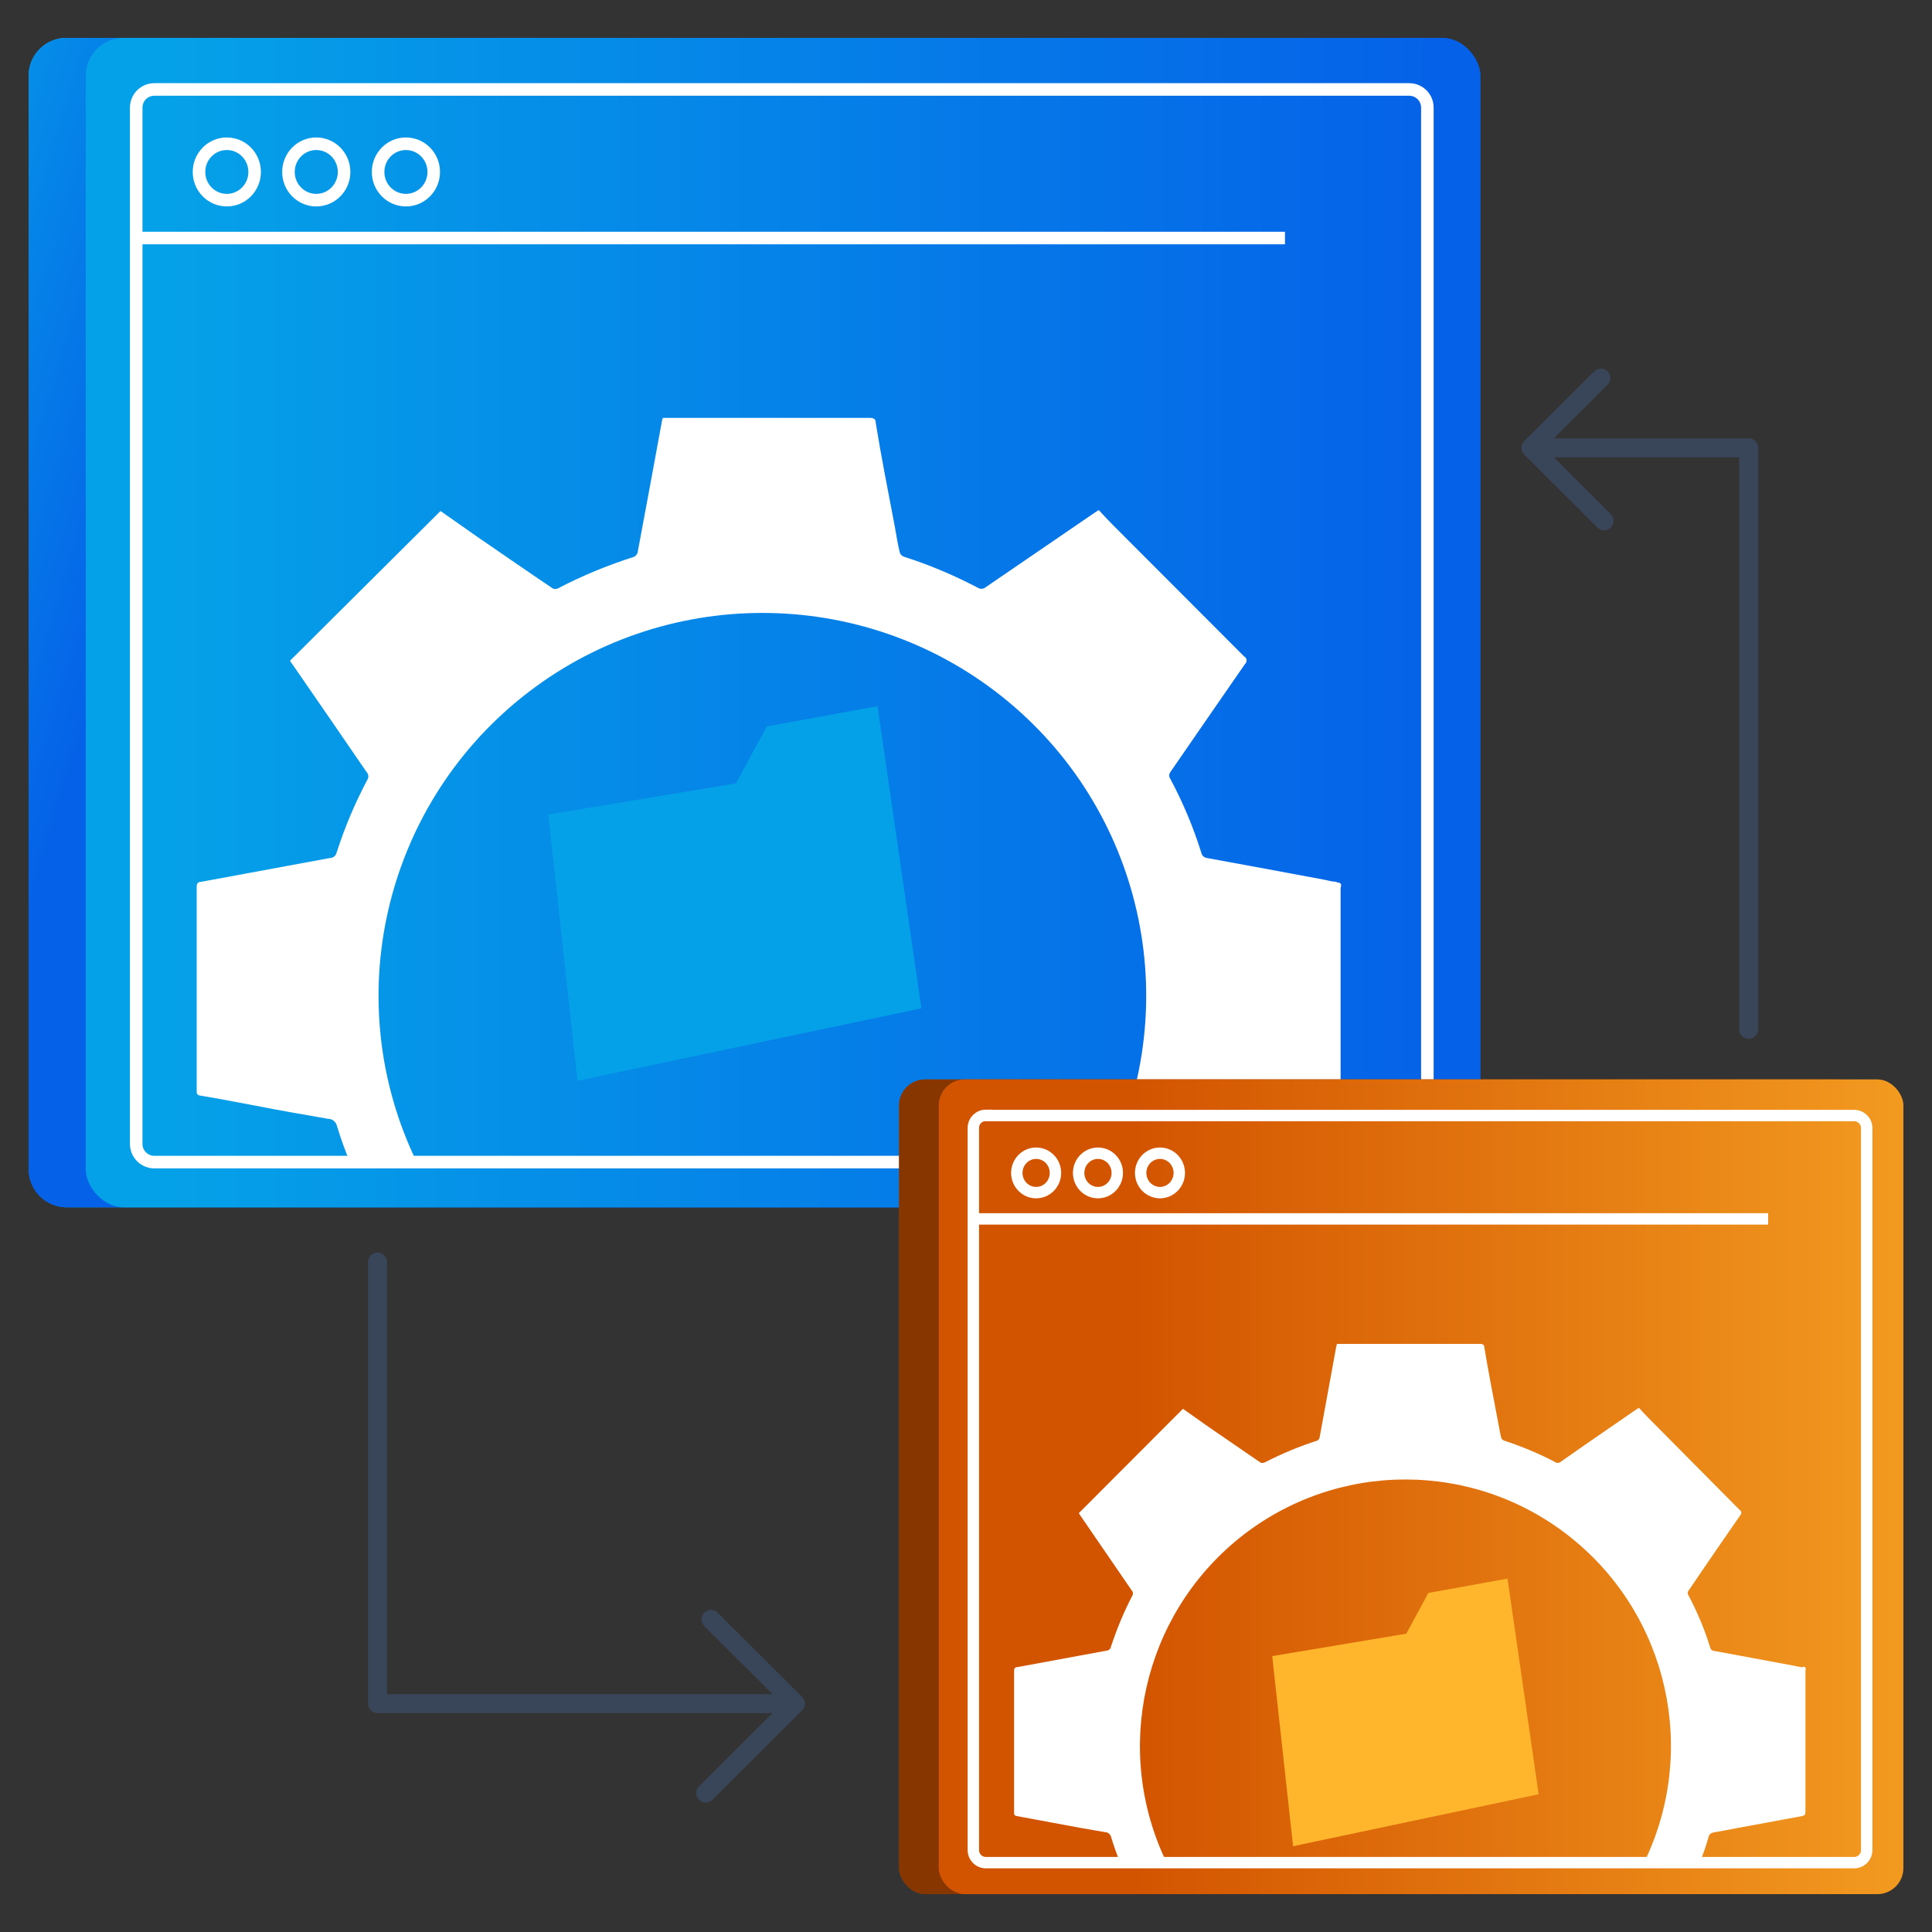 <?xml version="1.0" encoding="UTF-8"?>
<svg id="Layer_1" data-name="Layer 1" xmlns="http://www.w3.org/2000/svg" xmlns:xlink="http://www.w3.org/1999/xlink" viewBox="0 0 100 100">
  <rect x="0" y="0" width="100" height="100" fill="#333333" stroke="none"/>
  <defs>
    <style>
      .cls-1, .cls-2, .cls-3, .cls-4 {
        fill: none;
      }

      .cls-5 {
        fill: url(#linear-gradient);
      }

      .cls-6 {
        clip-path: url(#clippath);
      }

      .cls-7 {
        fill: #fff;
      }

      .cls-2 {
        stroke-width: .65px;
      }

      .cls-2, .cls-4 {
        stroke: #fff;
        stroke-miterlimit: 59.42;
      }

      .cls-8 {
        clip-path: url(#clippath-1);
      }

      .cls-9 {
        clip-path: url(#clippath-4);
      }

      .cls-10 {
        clip-path: url(#clippath-3);
      }

      .cls-11 {
        clip-path: url(#clippath-2);
      }

      .cls-12 {
        clip-path: url(#clippath-6);
      }

      .cls-13 {
        clip-path: url(#clippath-5);
      }

      .cls-14 {
        fill: url(#linear-gradient-8);
      }

      .cls-15 {
        fill: url(#linear-gradient-9);
      }

      .cls-16 {
        fill: url(#linear-gradient-3);
      }

      .cls-17 {
        fill: url(#linear-gradient-4);
      }

      .cls-18 {
        fill: url(#linear-gradient-2);
      }

      .cls-19 {
        fill: url(#linear-gradient-6);
      }

      .cls-20 {
        fill: url(#linear-gradient-7);
      }

      .cls-21 {
        fill: url(#linear-gradient-5);
      }

      .cls-3 {
        stroke: #394559;
        stroke-linecap: round;
        stroke-linejoin: round;
        stroke-width: .98px;
      }

      .cls-4 {
        stroke-width: .59px;
      }

      .cls-22 {
        fill: url(#linear-gradient-14);
      }

      .cls-23 {
        fill: url(#linear-gradient-15);
      }

      .cls-24 {
        fill: url(#linear-gradient-13);
      }

      .cls-25 {
        fill: url(#linear-gradient-12);
      }

      .cls-26 {
        fill: url(#linear-gradient-10);
      }

      .cls-27 {
        fill: url(#linear-gradient-11);
      }
    </style>
    <clipPath id="clippath">
      <rect class="cls-1" x="1.48" y="1.96" width="72.19" height="60.53" rx="1.96" ry="1.96"/>
    </clipPath>
    <linearGradient id="linear-gradient" x1="-2650.7" y1="1623.95" x2="-2650.53" y2="1623.95" gradientTransform="translate(9880679.26 16127805.29) rotate(90) scale(6084.36 6084.33)" gradientUnits="userSpaceOnUse">
      <stop offset="0" stop-color="#05a1e8" stop-opacity="0"/>
      <stop offset="1" stop-color="#0562e8" stop-opacity="0"/>
    </linearGradient>
    <linearGradient id="linear-gradient-2" x1="-2645.54" y1="1635.09" x2="-2645.39" y2="1635.09" gradientTransform="translate(1178087.24 -728088.01) scale(445.31)" gradientUnits="userSpaceOnUse">
      <stop offset="0" stop-color="#05a1e8"/>
      <stop offset="1" stop-color="#0562e8"/>
    </linearGradient>
    <linearGradient id="linear-gradient-3" x1="-9.01" y1="18.14" x2="8.64" y2="23.47" gradientTransform="matrix(1, 0, 0, 1, 0, 0)" xlink:href="#linear-gradient-2"/>
    <clipPath id="clippath-1">
      <rect class="cls-1" x="4.44" y="1.96" width="72.19" height="60.53" rx="1.96" ry="1.96"/>
    </clipPath>
    <linearGradient id="linear-gradient-4" y1="1623.95" y2="1623.95" gradientTransform="translate(9880697.26 16127805.29) rotate(90) scale(6084.36 6084.33)" xlink:href="#linear-gradient"/>
    <linearGradient id="linear-gradient-5" x1="-2645.57" x2="-2645.42" gradientTransform="translate(1178104.74 -728088.01) scale(445.31)" xlink:href="#linear-gradient-2"/>
    <clipPath id="clippath-2">
      <rect class="cls-1" x="46.53" y="55.87" width="49.93" height="42.17" rx="1.35" ry="1.35"/>
    </clipPath>
    <linearGradient id="linear-gradient-6" x1="-2650.75" y1="1623.99" x2="-2650.58" y2="1623.99" gradientTransform="translate(9880970.26 16128163.29) rotate(90) scale(6084.36 6084.33)" gradientUnits="userSpaceOnUse">
      <stop offset="0" stop-color="#d35400" stop-opacity="0"/>
      <stop offset=".97" stop-color="#d45601" stop-opacity="0"/>
      <stop offset="1" stop-color="#ffb62d" stop-opacity="0"/>
    </linearGradient>
    <linearGradient id="linear-gradient-7" x1="-2647.9" y1="1640.91" x2="-2647.73" y2="1640.91" gradientTransform="translate(612621.43 -680861.33) rotate(-16.24) scale(294.02)" gradientUnits="userSpaceOnUse">
      <stop offset="0" stop-color="#d35400"/>
      <stop offset=".97" stop-color="#d45601"/>
      <stop offset="1" stop-color="#ffb62d"/>
    </linearGradient>
    <clipPath id="clippath-3">
      <rect class="cls-1" x="46.53" y="55.87" width="49.93" height="42.17" rx="1.35" ry="1.35"/>
    </clipPath>
    <linearGradient id="linear-gradient-8" x1="-2650.75" y1="1623.99" x2="-2650.58" y2="1623.99" gradientTransform="translate(9880970.26 16128163.29) rotate(90) scale(6084.36 6084.33)" gradientUnits="userSpaceOnUse">
      <stop offset="0" stop-color="#000" stop-opacity="0"/>
      <stop offset=".97" stop-color="#ce5301" stop-opacity="0"/>
      <stop offset="1" stop-color="#ffb62d" stop-opacity="0"/>
    </linearGradient>
    <linearGradient id="linear-gradient-9" x1="-2647.9" y1="1640.91" x2="-2647.73" y2="1640.91" gradientTransform="translate(612621.43 -680861.33) rotate(-16.24) scale(294.02)" gradientUnits="userSpaceOnUse">
      <stop offset="0" stop-color="#000" stop-opacity=".36"/>
      <stop offset=".97" stop-color="#ce5301" stop-opacity=".36"/>
      <stop offset="1" stop-color="#ffb62d" stop-opacity=".36"/>
    </linearGradient>
    <clipPath id="clippath-4">
      <rect class="cls-1" x="48.59" y="55.87" width="49.93" height="42.17" rx="1.35" ry="1.35"/>
    </clipPath>
    <linearGradient id="linear-gradient-10" x1="-2650.73" y1="1623.99" x2="-2650.57" y2="1623.99" gradientTransform="translate(9880956.26 16128081.29) rotate(90) scale(6084.36 6084.33)" gradientUnits="userSpaceOnUse">
      <stop offset="0" stop-color="#d35400" stop-opacity="0"/>
      <stop offset="1" stop-color="#ffb62d" stop-opacity="0"/>
    </linearGradient>
    <linearGradient id="linear-gradient-11" x1="-2643.68" y1="1639.01" x2="-2643.51" y2="1639.01" gradientTransform="translate(816751.28 -506263.49) scale(308.92)" gradientUnits="userSpaceOnUse">
      <stop offset="0" stop-color="#d35400"/>
      <stop offset="1" stop-color="#ffb62d"/>
    </linearGradient>
    <clipPath id="clippath-5">
      <polygon class="cls-1" points="28.38 42.16 29.89 55.94 47.69 52.19 45.42 36.55 39.69 37.6 38.09 40.55 28.38 42.16"/>
    </clipPath>
    <linearGradient id="linear-gradient-12" x1="-2650.72" y1="1623.99" x2="-2650.56" y2="1623.99" gradientTransform="translate(9880951.26 16127983.29) rotate(90) scale(6084.36 6084.33)" xlink:href="#linear-gradient"/>
    <linearGradient id="linear-gradient-13" x1="-2645.62" y1="1630.86" x2="-2645.46" y2="1630.86" gradientTransform="translate(1692085.89 -578910.83) rotate(12.76) scale(575.39)" xlink:href="#linear-gradient-2"/>
    <clipPath id="clippath-6">
      <polygon class="cls-1" points="65.85 85.72 66.93 95.56 79.64 92.87 78.03 81.71 73.93 82.45 72.79 84.56 65.85 85.72"/>
    </clipPath>
    <linearGradient id="linear-gradient-14" x1="-2650.72" y1="1624" x2="-2650.55" y2="1624" gradientTransform="translate(9881016.26 16127959.29) rotate(90) scale(6084.36 6084.33)" xlink:href="#linear-gradient-10"/>
    <linearGradient id="linear-gradient-15" x1="-2632.38" y1="1623.62" x2="-2632.22" y2="1623.62" gradientTransform="translate(695393.77 473532.46) rotate(65.92) scale(272.01)" xlink:href="#linear-gradient-11"/>
  </defs>
  <g class="cls-6">
    <g>
      <rect class="cls-5" x="1.48" y="1.96" width="72.19" height="60.53"/>
      <rect class="cls-18" x="1.48" y="1.96" width="72.19" height="60.53"/>
    </g>
  </g>
  <path class="cls-16" d="M3.44,1.96H71.7c1.09,0,1.96,.88,1.96,1.96V60.53c0,1.09-.88,1.96-1.96,1.96H3.44c-1.09,0-1.96-.88-1.96-1.96V3.92c0-1.09,.87-1.96,1.96-1.96Z"/>
  <g class="cls-8">
    <g>
      <rect class="cls-17" x="4.44" y="1.96" width="72.19" height="60.53"/>
      <rect class="cls-21" x="4.44" y="1.96" width="72.19" height="60.53"/>
    </g>
  </g>
  <path class="cls-7" d="M69.17,45.64c-.23,0-.46-.08-.7-.12-2-.37-4-.75-6-1.11-.15-.02-.26-.13-.29-.27-.41-1.32-.95-2.6-1.6-3.82-.08-.11-.08-.25,0-.36,1.28-1.86,2.57-3.73,3.86-5.59,.06-.05,.09-.13,.08-.21,0-.08-.06-.15-.13-.19l-6.77-6.78c-.25-.25-.51-.53-.75-.79l-.23,.15c-1.86,1.27-3.73,2.55-5.6,3.83-.12,.11-.29,.13-.43,.04-1.24-.65-2.52-1.19-3.84-1.61-.1-.04-.17-.12-.2-.22-.1-.43-.18-.88-.25-1.31-.34-1.79-.7-3.59-.99-5.38,0-.19-.08-.27-.3-.27h-10.72c-.03,.07-.05,.15-.06,.23-.41,2.25-.83,4.5-1.25,6.75-.03,.09-.1,.17-.18,.21-1.35,.43-2.67,.97-3.93,1.63-.1,.05-.21,.05-.29,0-1.28-.86-2.56-1.75-3.83-2.62l-1.97-1.38-7.79,7.75c.03,.06,.07,.11,.11,.16,1.27,1.84,2.56,3.71,3.84,5.58,.11,.11,.14,.28,.06,.41-.65,1.22-1.18,2.48-1.6,3.79-.04,.16-.18,.27-.34,.27l-6.65,1.23c-.18,0-.25,.08-.25,.27v10.54c0,.15,0,.23,.2,.26,.91,.15,1.84,.33,2.74,.5,1.29,.25,2.57,.48,3.86,.7,.23,0,.41,.16,.46,.37,.2,.66,.43,1.3,.7,1.93h3.46c-4.07-8.33-1.8-18.36,5.45-24.15,7.25-5.78,17.57-5.78,24.82,0,7.25,5.78,9.52,15.81,5.45,24.15h4.16c.27-.65,.51-1.32,.7-2,.05-.15,.19-.25,.33-.25,.6-.1,1.18-.22,1.78-.32l4.85-.89c.22-.04,.25-.13,.25-.32v-10.46c.05-.19,.05-.28-.2-.3h0Z"/>
  <path class="cls-2" d="M7.99,4.63H72.94c.52,0,.94,.42,.94,.94V59.21c0,.52-.42,.94-.94,.94H7.99c-.52,0-.94-.42-.94-.94V5.57c0-.52,.42-.94,.94-.94Z"/>
  <path class="cls-2" d="M7.04,12.32h59.47"/>
  <ellipse class="cls-2" cx="11.74" cy="8.9" rx="1.44" ry="1.46"/>
  <ellipse class="cls-2" cx="16.37" cy="8.9" rx="1.44" ry="1.46"/>
  <ellipse class="cls-2" cx="21.01" cy="8.9" rx="1.44" ry="1.46"/>
  <g class="cls-11">
    <g>
      <rect class="cls-19" x="46.53" y="55.87" width="49.93" height="42.17"/>
      <rect class="cls-20" x="46.53" y="55.87" width="49.93" height="42.17"/>
    </g>
  </g>
  <g class="cls-10">
    <g>
      <rect class="cls-14" x="46.53" y="55.87" width="49.93" height="42.17"/>
      <rect class="cls-15" x="46.53" y="55.87" width="49.93" height="42.17"/>
    </g>
  </g>
  <g class="cls-9">
    <g>
      <rect class="cls-26" x="48.59" y="55.87" width="49.93" height="42.17"/>
      <rect class="cls-27" x="48.59" y="55.87" width="49.93" height="42.17"/>
    </g>
  </g>
  <path class="cls-7" d="M93.35,86.3c-.16,0-.31-.05-.48-.08-1.38-.25-2.76-.52-4.15-.77-.1,0-.19-.09-.21-.2-.28-.92-.66-1.81-1.11-2.67-.06-.08-.06-.18,0-.25,.88-1.3,1.77-2.6,2.67-3.89,.04-.04,.06-.09,.06-.15s-.04-.11-.09-.14l-4.69-4.73c-.18-.18-.35-.37-.52-.55l-.16,.1c-1.29,.89-2.58,1.77-3.87,2.68-.09,.08-.21,.09-.3,.03-.85-.45-1.75-.82-2.66-1.12-.07-.03-.12-.08-.14-.15-.07-.3-.12-.61-.18-.91-.24-1.25-.48-2.5-.69-3.75,0-.13-.06-.19-.22-.19h-7.41s-.03,.1-.04,.16c-.28,1.57-.58,3.14-.86,4.7-.02,.07-.07,.12-.13,.15-.94,.3-1.84,.68-2.72,1.13-.07,.03-.14,.03-.21,0-.88-.6-1.77-1.22-2.65-1.82l-1.36-.96-5.39,5.4s.05,.08,.07,.11c.88,1.28,1.77,2.58,2.66,3.88,.08,.08,.09,.2,.04,.28-.44,.84-.81,1.74-1.11,2.65-.02,.11-.12,.2-.24,.2l-4.6,.85c-.12,0-.17,.06-.17,.19v7.33c0,.11,0,.16,.14,.19,.63,.11,1.27,.24,1.89,.35,.89,.17,1.77,.33,2.67,.48,.16,0,.28,.11,.32,.25,.14,.46,.29,.9,.48,1.34h2.4c-2.81-5.8-1.25-12.78,3.77-16.82,5.02-4.03,12.15-4.03,17.17,0s6.59,11.02,3.76,16.82h2.88c.19-.45,.35-.92,.48-1.39,.04-.1,.13-.17,.23-.18,.41-.07,.81-.15,1.24-.23l3.35-.62c.15-.03,.18-.09,.18-.23v-7.29c.03-.13,.03-.2-.14-.22v.02Z"/>
  <path class="cls-4" d="M51.03,57.74h44.94c.36,0,.65,.29,.65,.65v37.37c0,.36-.29,.65-.65,.65H51.03c-.36,0-.65-.29-.65-.65V58.38c0-.36,.29-.65,.65-.65Z"/>
  <path class="cls-4" d="M50.38,63.09h41.14"/>
  <ellipse class="cls-4" cx="53.63" cy="60.71" rx="1" ry="1.02"/>
  <ellipse class="cls-4" cx="56.83" cy="60.71" rx="1" ry="1.02"/>
  <ellipse class="cls-4" cx="60.04" cy="60.71" rx="1" ry="1.02"/>
  <path class="cls-3" d="M90.51,53.28V23.18h-11.27l3.62-3.61-3.62,3.61,3.79,3.78"/>
  <path class="cls-3" d="M19.54,65.32v22.86h21.63l-4.37-4.36,4.37,4.36-4.64,4.63"/>
  <g class="cls-13">
    <g>
      <rect class="cls-25" x="28.38" y="36.55" width="19.3" height="19.4"/>
      <rect class="cls-24" x="28.38" y="36.55" width="19.3" height="19.4"/>
    </g>
  </g>
  <g class="cls-12">
    <g>
      <rect class="cls-22" x="65.85" y="81.71" width="13.78" height="13.85"/>
      <rect class="cls-23" x="65.85" y="81.71" width="13.78" height="13.85"/>
    </g>
  </g>
</svg>
